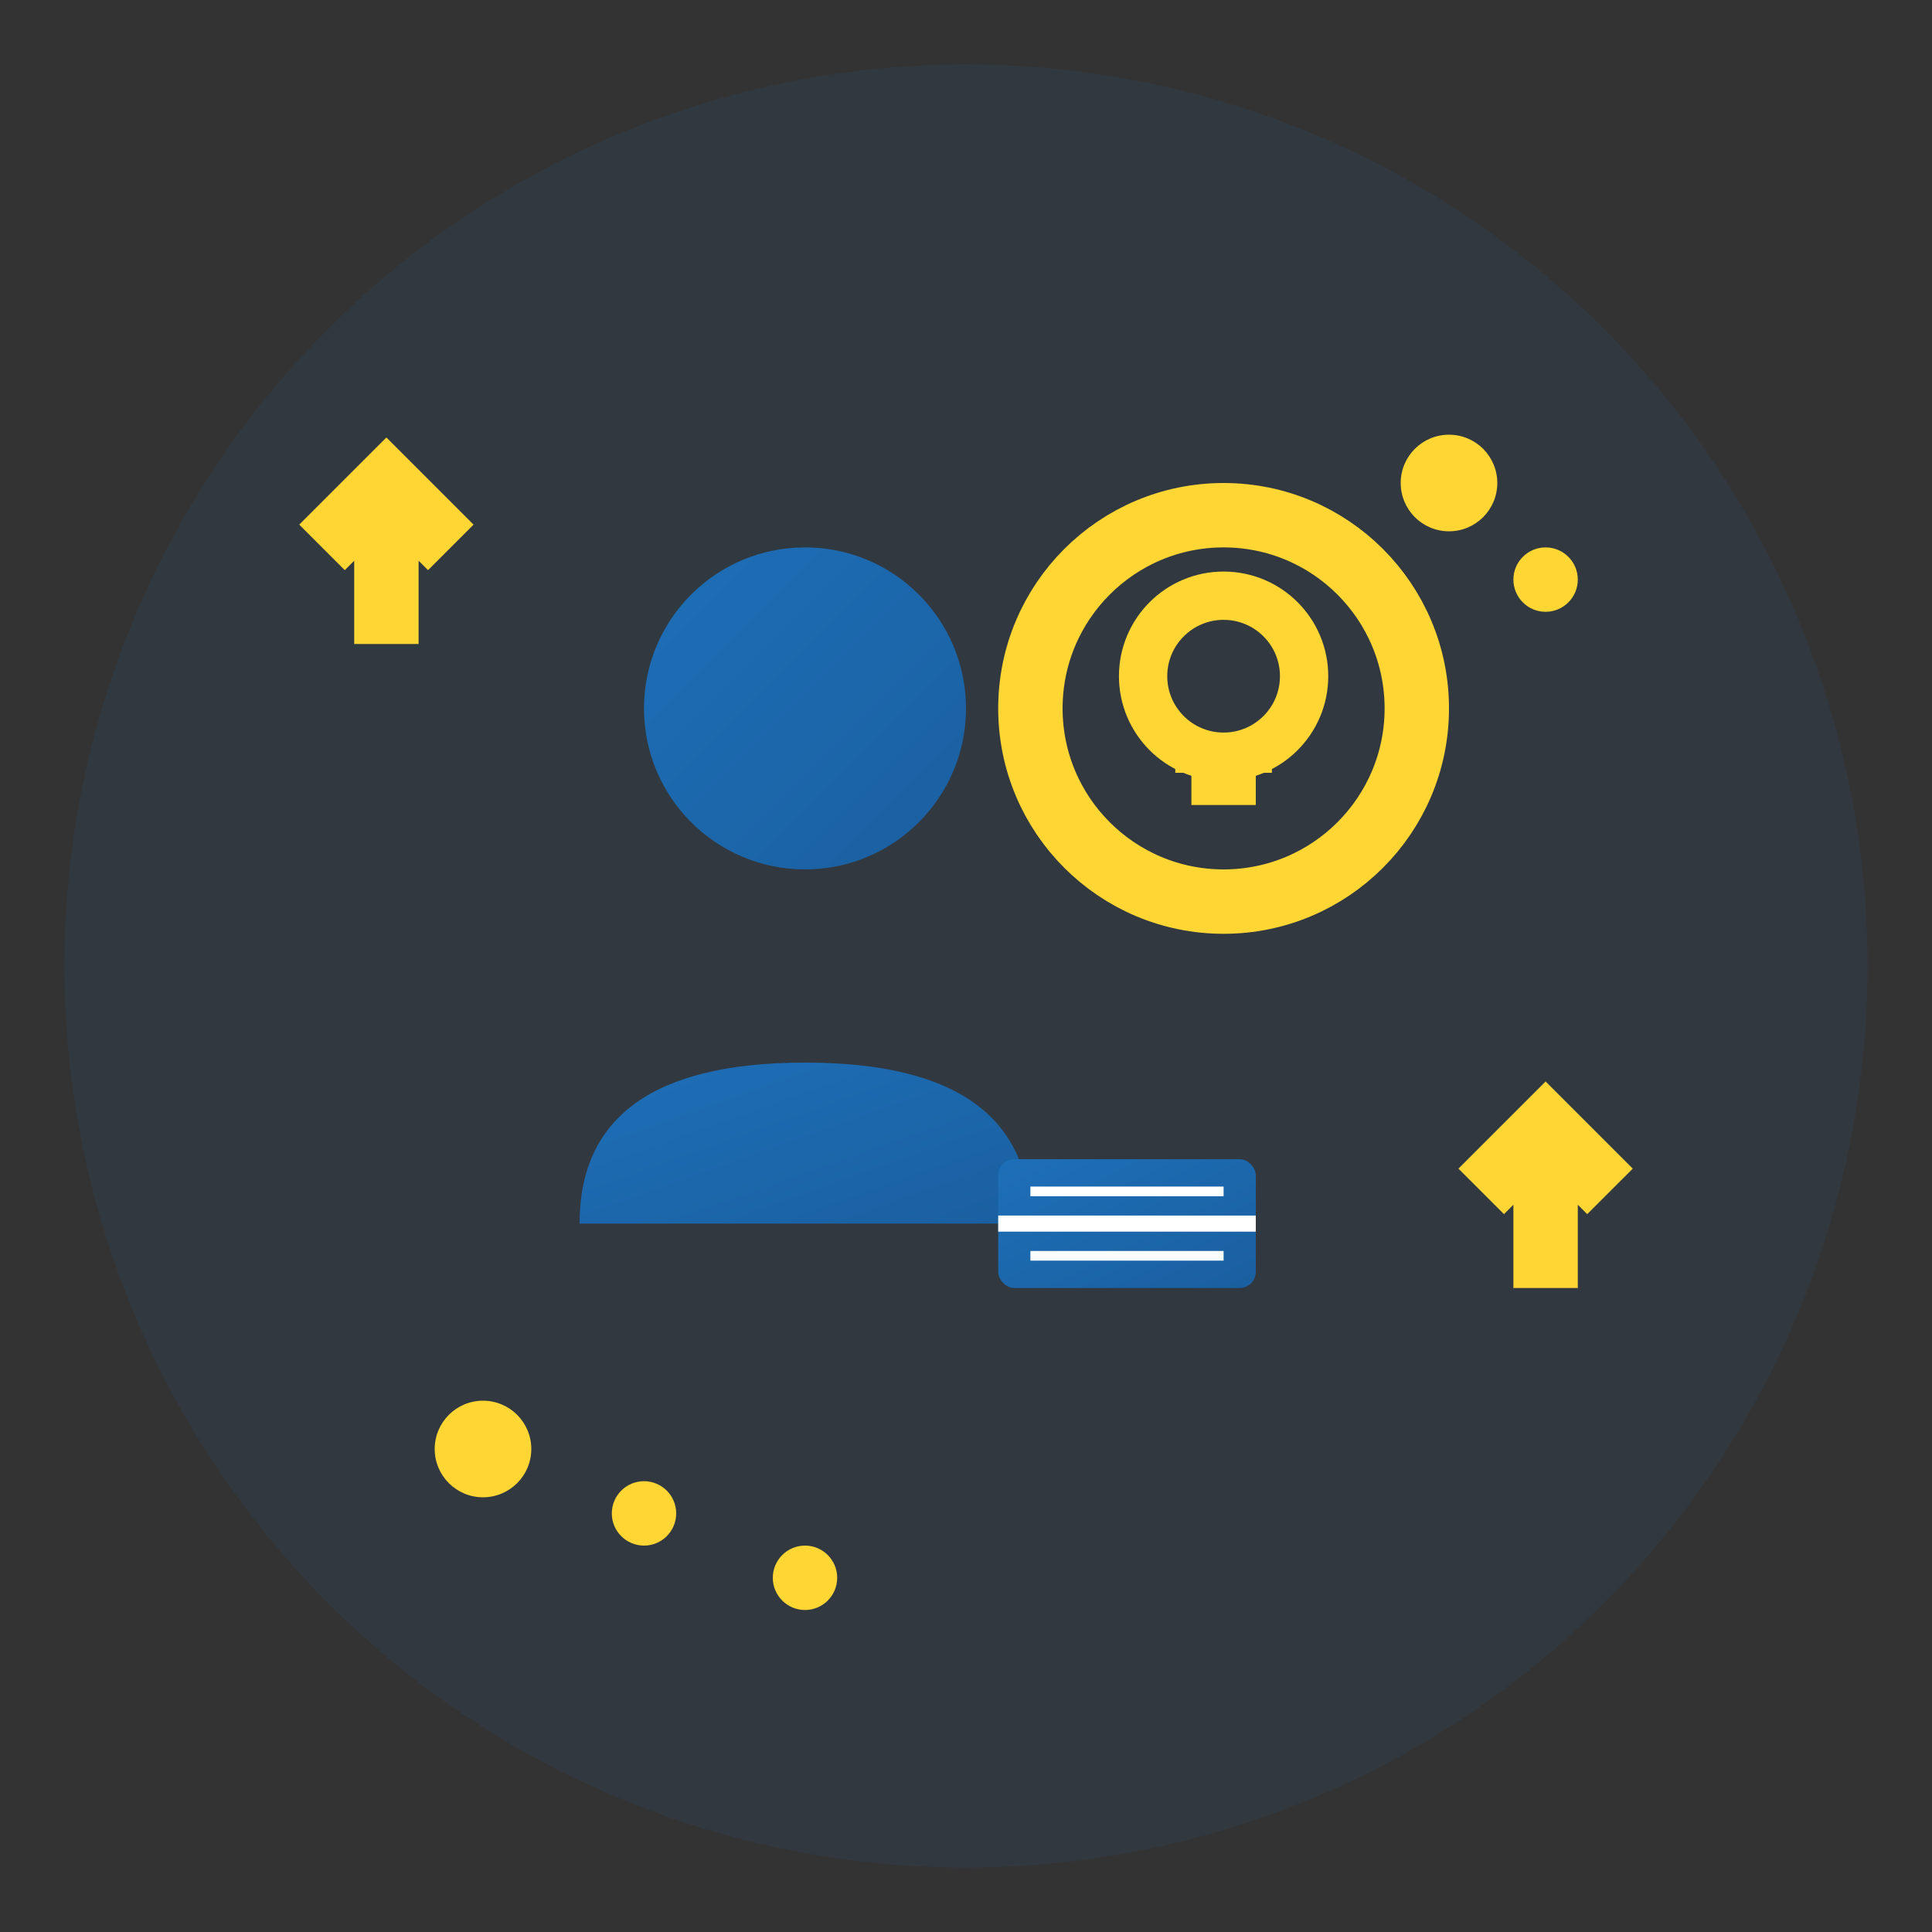 <svg width="60" height="60" viewBox="0 0 60 60" fill="none" xmlns="http://www.w3.org/2000/svg">
  <rect x="0" y="0" width="60" height="60" fill="#333333" stroke="none"/>
  <defs>
    <linearGradient id="serviceGradient4" x1="0%" y1="0%" x2="100%" y2="100%">
      <stop offset="0%" style="stop-color:#1e6fb8;stop-opacity:1" />
      <stop offset="100%" style="stop-color:#1a5fa0;stop-opacity:1" />
    </linearGradient>
  </defs>
  
  <!-- Background circle -->
  <circle cx="30" cy="30" r="28" fill="url(#serviceGradient4)" opacity="0.1"/>
  
  <!-- Training/coaching icon -->
  <g transform="translate(30, 30)">
    <!-- Person being coached -->
    <g transform="translate(-5, 0)">
      <circle cx="0" cy="-8" r="5" fill="url(#serviceGradient4)"/>
      <path d="M-7 8 Q-7 3 0 3 Q7 3 7 8" fill="url(#serviceGradient4)"/>
    </g>
    
    <!-- Knowledge/idea bubble -->
    <g transform="translate(8, -8)">
      <circle cx="0" cy="0" r="6" fill="none" stroke="#ffd633" stroke-width="2"/>
      <!-- Light bulb inside -->
      <circle cx="0" cy="-1" r="2.5" fill="none" stroke="#ffd633" stroke-width="1.5"/>
      <path d="M-1.5 1.5 L1.5 1.5" stroke="#ffd633" stroke-width="1"/>
      <path d="M-1 2.5 L1 2.5" stroke="#ffd633" stroke-width="1"/>
    </g>
    
    <!-- Book/training material -->
    <g transform="translate(5, 8)">
      <rect x="-4" y="-2" width="8" height="4" fill="url(#serviceGradient4)" rx="0.5"/>
      <path d="M-4 0 L4 0" stroke="#fff" stroke-width="0.5"/>
      <path d="M-3 -1 L3 -1" stroke="#fff" stroke-width="0.3"/>
      <path d="M-3 1 L3 1" stroke="#fff" stroke-width="0.3"/>
    </g>
  </g>
  
  <!-- Growth arrows -->
  <g stroke="#ffd633" stroke-width="2" fill="none">
    <path d="M12 20 L12 15 M10 17 L12 15 L14 17"/>
    <path d="M48 40 L48 35 M46 37 L48 35 L50 37"/>
  </g>
  
  <!-- Skills/competency indicators -->
  <g fill="#ffd633">
    <circle cx="15" cy="45" r="1.5"/>
    <circle cx="20" cy="47" r="1"/>
    <circle cx="25" cy="49" r="1"/>
    <circle cx="45" cy="15" r="1.5"/>
    <circle cx="48" cy="18" r="1"/>
  </g>
</svg>
